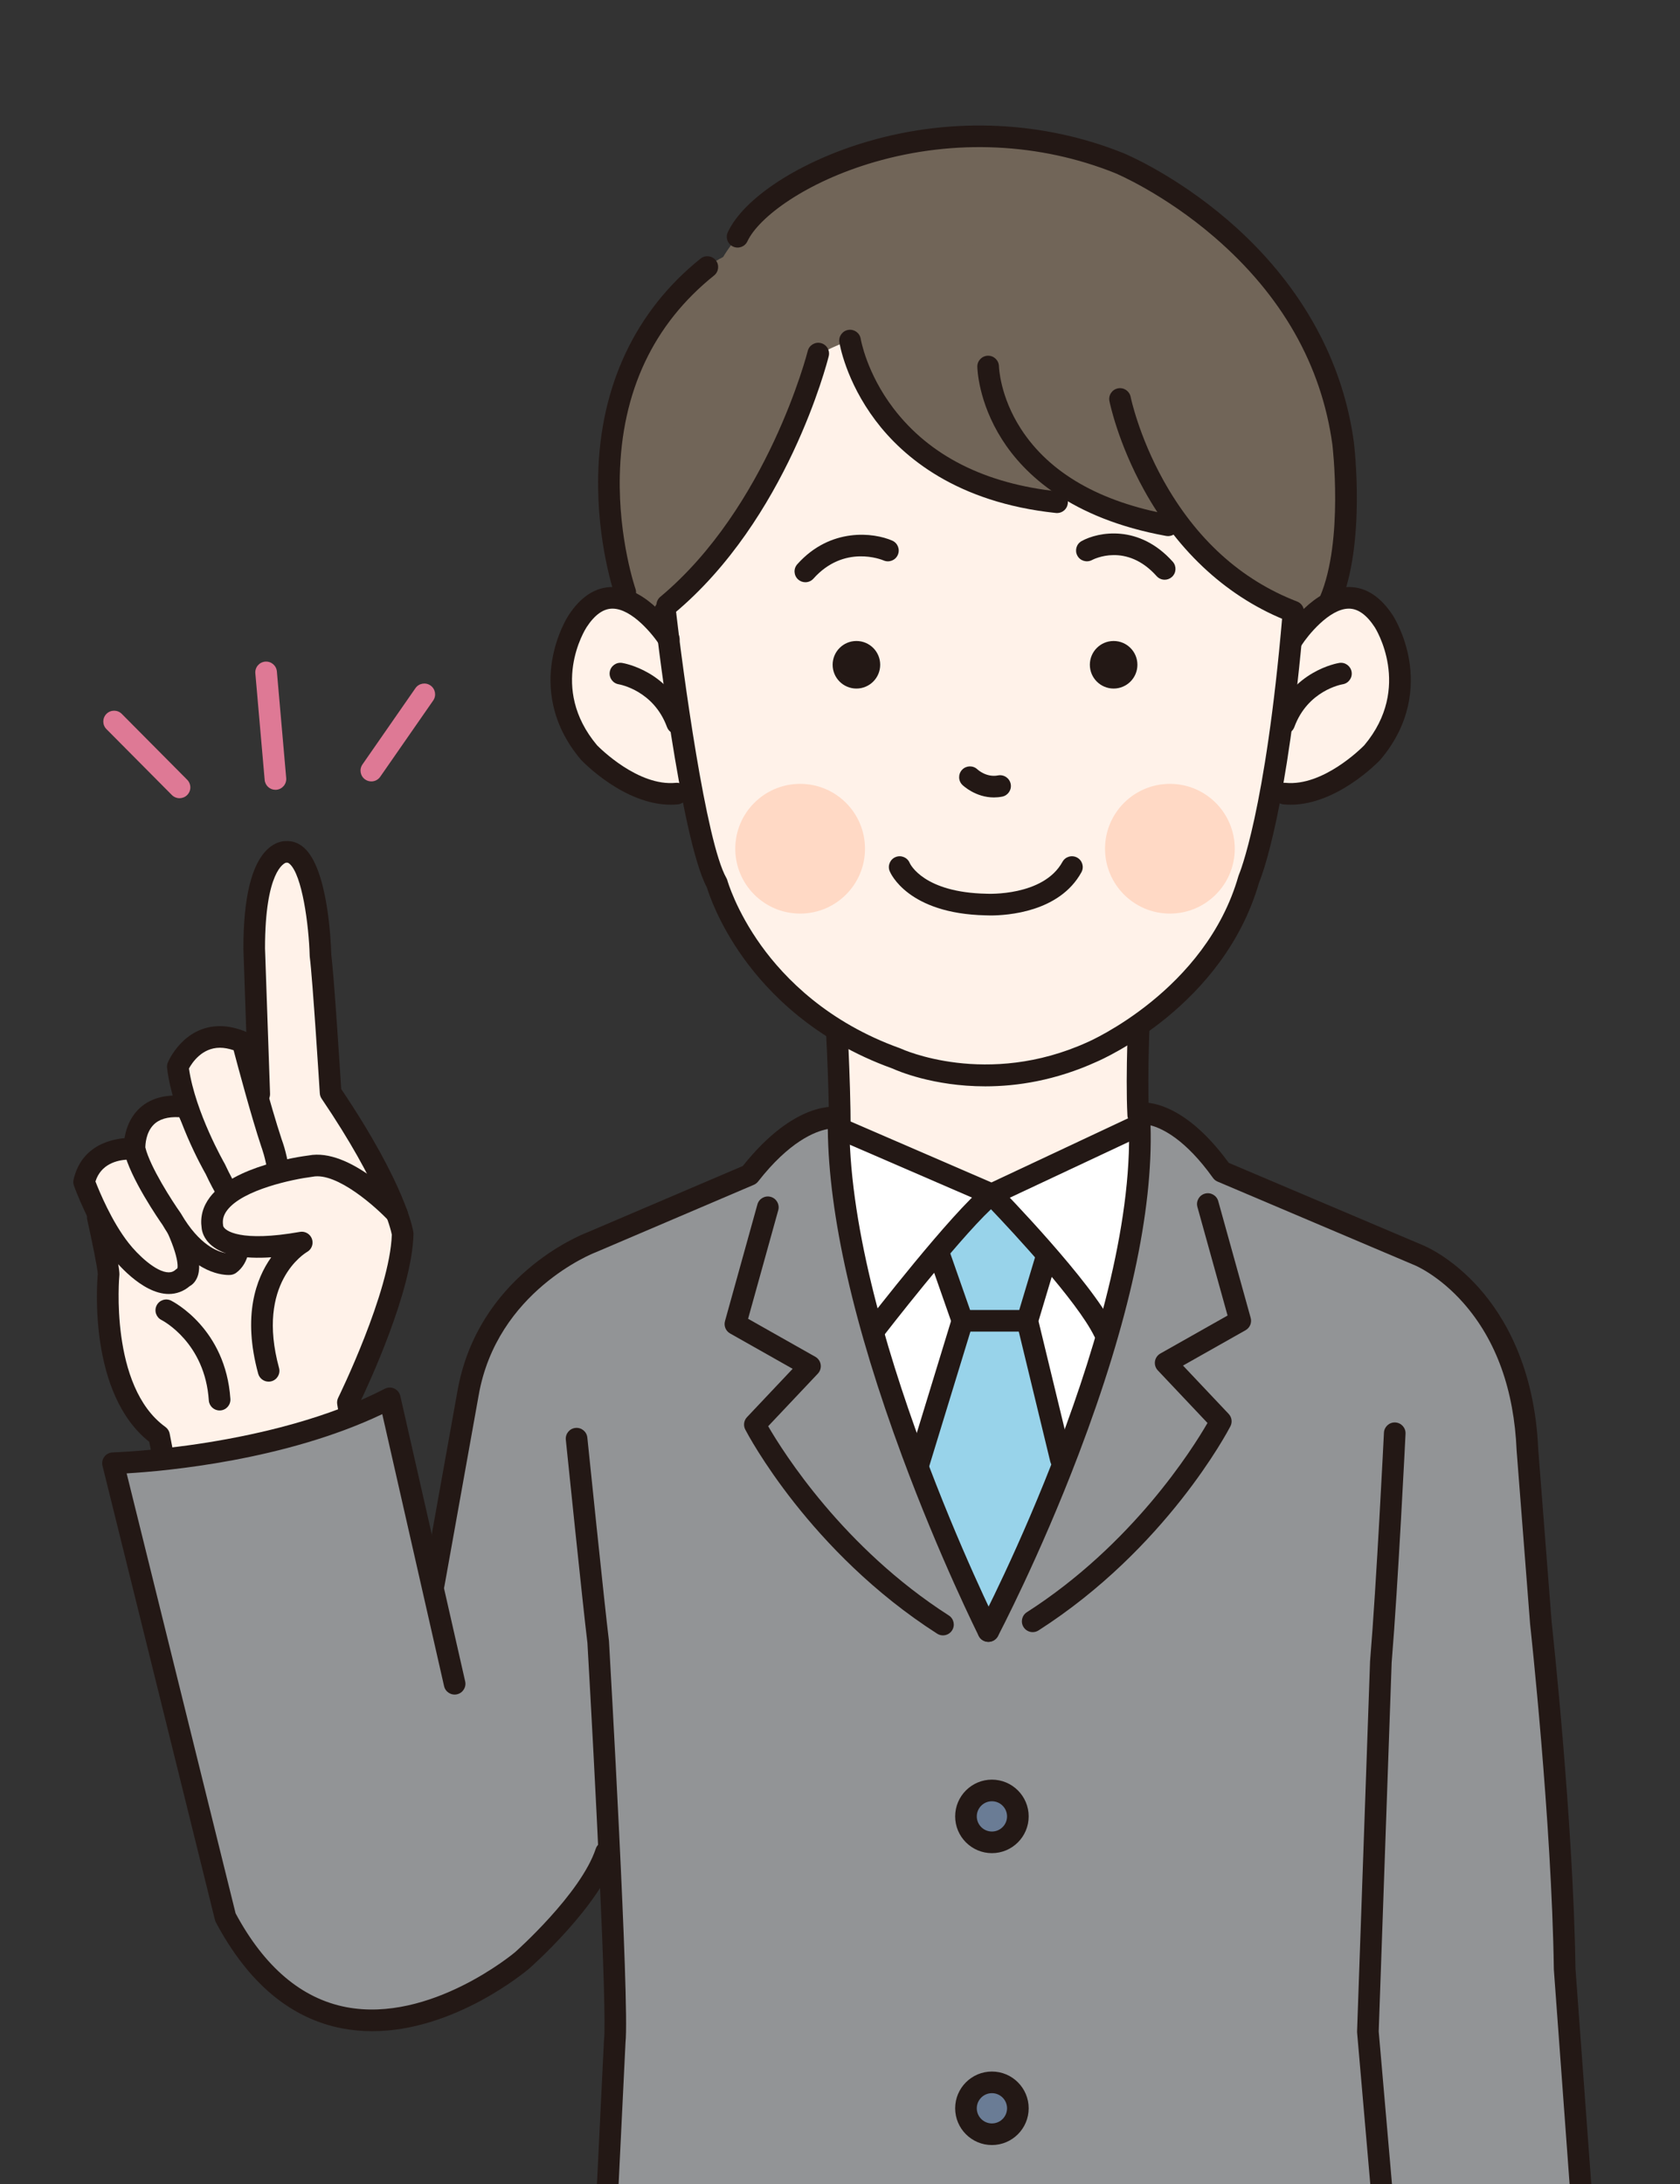 <?xml version="1.0" encoding="utf-8"?>
<!-- Generator: Adobe Illustrator 28.2.0, SVG Export Plug-In . SVG Version: 6.00 Build 0)  -->
<svg version="1.1" xmlns="http://www.w3.org/2000/svg" xmlns:xlink="http://www.w3.org/1999/xlink" x="0px" y="0px" width="200px"
	 height="260px" viewBox="0 0 200 260" enable-background="new 0 0 200 260" xml:space="preserve">
<rect x="0" y="0" width="200" height="260" fill="#333333" stroke="none"/>
<g id="レイヤー_3">
</g>
<g id="レイヤー_1">
	<g>
		<g>
			<g>
				<path fill="#FFF2E9" d="M99.553,117.97l0.257,16.302l18.238,7.65l17.112-7.822l0.257-16.474
					C135.418,117.626,119.974,121.573,99.553,117.97z"/>
				<g>
					<path fill="#231815" d="M99.982,135.816c-0.711,0-1.287-0.576-1.287-1.287c0-6.069-0.507-14.51-0.512-14.594
						c-0.043-0.71,0.497-1.32,1.207-1.363c0.703-0.039,1.319,0.497,1.362,1.207c0.005,0.085,0.517,8.604,0.517,14.75
						C101.269,135.24,100.693,135.816,99.982,135.816L99.982,135.816z"/>
					<path fill="#231815" d="M135.502,134.015c-0.68,0-1.248-0.533-1.284-1.219c-0.258-4.901,0.154-13.005,0.172-13.348
						c0.037-0.71,0.644-1.262,1.351-1.219c0.71,0.036,1.256,0.642,1.219,1.352c-0.004,0.082-0.423,8.313-0.172,13.08
						c0.037,0.71-0.508,1.315-1.218,1.353C135.548,134.014,135.525,134.015,135.502,134.015L135.502,134.015z"/>
				</g>
			</g>
			<g>
				<g>
					<path fill="#929496" d="M166.505,282.796c0,0-3.661-31.659-3.661-41.698l0.772-34.406l18.221-38.7l-4.118-9.781
						c0,0-2.059-5.92-9.763-8.469l-22.604-9.901c0,0-3.136-5.543-9.314-6.573l-18.116,8.906l-17.41-8.486
						c0,0-6.302-1.707-9.777,5.243l-22.137,9.524c0,0-12.631,5.637-12.888,19.794l16.014,40.33l1.46,34.486
						c0,0-0.928,35.858-1.912,39.731H166.505z"/>
					<path fill="#929496" d="M166.159,282.796h22.909c0,0-2.286-44.015-2.801-45.816c0,0-0.108-20.134-2.831-43.759
						c0,0-1.918-25.561-3.462-31.224l-16.014,42.893c0,0-0.601,34.492-1.116,36.208L166.159,282.796z"/>
					<path fill="#929496" d="M51.645,186.014l-5.45-19.2c0,0-10.125,5.577-32.09,7.636l12.527,54.312
						c0,0,7.551,16.474,24.367,11.154c0,0,15.789-5.589,21.752-19.668l-1.544-20.078l-15.242-35.525L51.645,186.014z"/>
					<path fill="#FFFFFF" d="M100.244,134.66l17.578,7.495l17.172-7.495c0,0,0.772,23.038-17.429,59.234
						C117.565,193.894,99.987,161.944,100.244,134.66z"/>
					<polygon fill="#98D3EA" points="111.387,149.105 114.218,157.599 109.125,174.686 117.565,193.894 126.628,174.428 
						122.455,157.599 124.643,149.362 117.822,141.898 					"/>
					<g>
						<g>
							<path fill="#231815" d="M71.271,283.568c-0.021,0-0.042,0-0.064-0.001c-0.71-0.035-1.257-0.638-1.223-1.348l1.912-39.216
								c0.002-0.029,0.004-0.059,0.007-0.088c0.396-3.37-1.114-32.409-1.971-47.333c-0.519-4.181-2.551-23.981-2.572-24.181
								c-0.073-0.707,0.442-1.339,1.149-1.411c0.709-0.073,1.339,0.442,1.412,1.149c0.02,0.201,2.064,20.11,2.571,24.168
								c0.004,0.028,0.006,0.057,0.008,0.086c0.101,1.763,2.465,43.098,1.965,47.776l-1.91,39.176
								C72.522,283.033,71.953,283.568,71.271,283.568L71.271,283.568z"/>
							<path fill="#231815" d="M166.357,283.604c-0.66,0-1.222-0.505-1.281-1.176l-3.515-40.447
								c-0.005-0.052-0.006-0.104-0.004-0.157l1.544-44.016c0.001-0.021,0.002-0.041,0.004-0.062
								c0.762-9.139,1.641-27.005,1.65-27.185c0.035-0.71,0.638-1.258,1.349-1.222c0.71,0.035,1.257,0.638,1.222,1.349
								c-0.009,0.179-0.889,18.05-1.653,27.241l-1.541,43.907l3.508,40.368c0.061,0.708-0.463,1.332-1.171,1.394
								C166.432,283.602,166.394,283.604,166.357,283.604L166.357,283.604z"/>
							<path fill="#231815" d="M117.664,195.46c-0.471,0-0.925-0.26-1.151-0.71c-0.046-0.091-4.632-9.258-9.107-21.351
								c-5.773-15.599-8.75-28.706-8.86-38.991c-1.527,0.285-4.574,1.484-8.298,6.25c-0.134,0.171-0.309,0.306-0.509,0.391
								l-18.854,8.048c-0.018,0.008-0.035,0.015-0.053,0.021c-0.115,0.043-11.698,4.565-13.856,17.033l-4.065,22.663
								c-0.125,0.7-0.793,1.164-1.494,1.04c-0.7-0.126-1.165-0.795-1.04-1.494l4.064-22.655c2.38-13.75,14.607-18.66,15.458-18.985
								l18.528-7.909c6.243-7.839,11.124-7.113,11.665-7.003c0.607,0.123,1.04,0.661,1.031,1.28
								c-0.355,24.289,17.51,60.147,17.69,60.507c0.319,0.635,0.063,1.409-0.573,1.728
								C118.055,195.416,117.858,195.46,117.664,195.46L117.664,195.46z"/>
							<path fill="#231815" d="M112.256,194.688c-0.238,0-0.478-0.066-0.693-0.204c-15.173-9.726-22.535-23.71-22.841-24.3
								c-0.252-0.486-0.169-1.078,0.207-1.476l5.435-5.754l-7.449-4.21c-0.515-0.291-0.765-0.895-0.607-1.465l3.861-13.899
								c0.19-0.685,0.9-1.087,1.585-0.896c0.685,0.19,1.086,0.9,0.896,1.584l-3.592,12.929l8.004,4.524
								c0.344,0.195,0.58,0.537,0.639,0.928c0.059,0.391-0.065,0.788-0.337,1.076l-5.915,6.263
								c1.78,3.076,8.94,14.474,21.504,22.528c0.598,0.383,0.773,1.179,0.389,1.778C113.096,194.478,112.68,194.688,112.256,194.688
								L112.256,194.688z"/>
							<path fill="#231815" d="M189.784,283.656c-0.668,0-1.233-0.516-1.282-1.193l-3.518-47.963
								c-0.002-0.025-0.003-0.051-0.003-0.076c-0.254-17.582-2.798-40.829-2.824-41.062c-0.002-0.014-0.003-0.028-0.004-0.041
								l-1.599-20.596c-0.001-0.015-0.002-0.03-0.003-0.045c-0.305-7.213-2.426-13.11-6.305-17.528
								c-2.89-3.291-5.737-4.489-5.765-4.501l-23.534-9.986c-0.218-0.092-0.406-0.244-0.544-0.436
								c-3.25-4.547-5.973-5.879-7.433-6.26c0.307,10.23-2.565,23.379-8.547,39.119c-4.655,12.248-9.571,21.594-9.62,21.687
								c-0.332,0.629-1.111,0.869-1.739,0.537c-0.629-0.332-0.869-1.111-0.537-1.739c0.193-0.366,19.309-36.876,17.806-60.937
								c-0.041-0.649,0.41-1.227,1.05-1.346c0.518-0.097,5.17-0.699,10.901,7.146l23.188,9.839c0.115,0.046,3.321,1.369,6.604,5.059
								c2.984,3.354,6.628,9.409,7.048,19.215l1.596,20.553c0.089,0.816,2.581,23.779,2.836,41.249l3.515,47.925
								c0.052,0.709-0.481,1.326-1.189,1.378C189.847,283.655,189.815,283.656,189.784,283.656L189.784,283.656z"/>
							<path fill="#231815" d="M122.941,194.302c-0.424,0-0.839-0.209-1.085-0.593c-0.384-0.599-0.209-1.394,0.389-1.778
								c12.586-8.068,19.728-19.453,21.504-22.528l-5.916-6.263c-0.272-0.288-0.396-0.684-0.337-1.076
								c0.059-0.391,0.295-0.734,0.639-0.928l8.004-4.524l-3.591-12.929c-0.19-0.685,0.211-1.394,0.896-1.584
								c0.685-0.191,1.395,0.211,1.585,0.896l3.861,13.899c0.158,0.57-0.092,1.174-0.607,1.465l-7.449,4.21l5.435,5.754
								c0.376,0.398,0.459,0.99,0.207,1.476c-0.306,0.59-7.669,14.574-22.841,24.3C123.419,194.236,123.178,194.302,122.941,194.302
								L122.941,194.302z"/>
						</g>
						<g>
							<path fill="#231815" d="M126.285,174.999c-0.58,0-1.107-0.395-1.25-0.984l-3.99-16.475c-0.167-0.691,0.257-1.387,0.948-1.554
								c0.69-0.168,1.386,0.257,1.554,0.948l3.99,16.475c0.167,0.691-0.257,1.387-0.948,1.554
								C126.487,174.987,126.385,174.999,126.285,174.999L126.285,174.999z"/>
							<path fill="#231815" d="M109.297,175.771c-0.125,0-0.251-0.018-0.377-0.057c-0.68-0.208-1.062-0.928-0.854-1.607
								l5.277-17.247c0.208-0.68,0.927-1.063,1.607-0.854c0.68,0.208,1.062,0.928,0.854,1.607l-5.277,17.247
								C110.358,175.415,109.848,175.771,109.297,175.771L109.297,175.771z"/>
							<path fill="#231815" d="M122.296,158.524h-7.722c-0.547,0-1.034-0.346-1.215-0.862l-2.703-7.722
								c-0.235-0.671,0.119-1.405,0.79-1.64c0.671-0.234,1.405,0.119,1.64,0.79l2.401,6.86h5.851l2.041-6.804
								c0.204-0.681,0.922-1.067,1.602-0.863c0.681,0.204,1.067,0.922,0.863,1.602l-2.316,7.722
								C123.365,158.151,122.864,158.524,122.296,158.524L122.296,158.524z"/>
							<path fill="#231815" d="M131.434,159.811c-0.477,0-0.935-0.266-1.158-0.723c-2.043-4.188-9.728-12.428-12.303-15.13
								c-4.178,3.942-12.713,14.975-12.806,15.095c-0.434,0.563-1.243,0.666-1.805,0.232c-0.563-0.434-0.666-1.243-0.232-1.805
								c0.414-0.536,10.178-13.156,14.114-16.305c0.516-0.413,1.262-0.367,1.725,0.106c0.447,0.458,10.986,11.279,13.621,16.679
								c0.312,0.639,0.046,1.409-0.592,1.721C131.816,159.769,131.624,159.811,131.434,159.811L131.434,159.811z"/>
							<path fill="#231815" d="M118.049,143.467c-0.174,0-0.348-0.035-0.511-0.106l-17.246-7.465
								c-0.652-0.283-0.952-1.04-0.67-1.692c0.282-0.652,1.04-0.952,1.692-0.67l16.713,7.234l16.14-7.576
								c0.643-0.302,1.41-0.025,1.712,0.618c0.302,0.644,0.025,1.41-0.618,1.712l-16.665,7.823
								C118.423,143.426,118.236,143.467,118.049,143.467L118.049,143.467z"/>
						</g>
					</g>
					<g>
						<g>
							<circle fill="#6A7C95" cx="118.086" cy="250.988" r="3.089"/>
							<path fill="#231815" d="M118.086,255.363c-2.413,0-4.376-1.963-4.376-4.376c0-2.413,1.963-4.376,4.376-4.376
								c2.413,0,4.376,1.963,4.376,4.376C122.461,253.4,120.498,255.363,118.086,255.363L118.086,255.363z M118.086,249.186
								c-0.994,0-1.802,0.808-1.802,1.802c0,0.993,0.808,1.802,1.802,1.802c0.994,0,1.802-0.808,1.802-1.802
								C119.887,249.994,119.079,249.186,118.086,249.186L118.086,249.186z"/>
						</g>
						<g>
							<circle fill="#6A7C95" cx="118.086" cy="216.238" r="3.089"/>
							<path fill="#231815" d="M118.086,220.614c-2.413,0-4.376-1.963-4.376-4.376c0-2.413,1.963-4.376,4.376-4.376
								c2.413,0,4.376,1.963,4.376,4.376C122.461,218.651,120.498,220.614,118.086,220.614L118.086,220.614z M118.086,214.436
								c-0.994,0-1.802,0.808-1.802,1.802c0,0.993,0.808,1.802,1.802,1.802c0.994,0,1.802-0.808,1.802-1.802
								C119.887,215.245,119.079,214.436,118.086,214.436L118.086,214.436z"/>
						</g>
					</g>
				</g>
				<g>
					<path fill="#FFF2E9" d="M41.93,169.543l-0.28-3.116c0,0,6.63-14.558,6.286-19.535c0,0-2.403-8.237-8.346-16.502l-1.03-18.404
						c0,0-0.578-10.097-4.181-10.74c0,0-4.977-0.172-4.118,11.669l0.192,16.703c0,0-15.702,8.623-19.434,13.257
						c0,0,1.416,7.336,2.188,9.009c0,0-2.852,11.139,5.405,19.047l1.353,3.074L41.93,169.543z"/>
					<path fill="#231815" d="M44.312,241.809c-1.179,0-2.376-0.103-3.581-0.334c-6.143-1.175-11.199-5.422-15.029-12.622
						c-0.05-0.093-0.088-0.192-0.113-0.295l-13.385-54.055c-0.094-0.378-0.011-0.778,0.225-1.089c0.236-0.31,0.6-0.497,0.989-0.507
						c0.188-0.005,18.922-0.595,32.39-7.578c0.354-0.184,0.773-0.193,1.134-0.025c0.362,0.168,0.625,0.493,0.713,0.882l7.722,33.977
						c0.158,0.693-0.277,1.383-0.97,1.54c-0.693,0.156-1.383-0.277-1.54-0.97l-7.36-32.383c-11.572,5.502-25.712,6.775-30.429,7.054
						l12.97,52.377c3.436,6.394,7.865,10.15,13.166,11.164c10.006,1.912,19.999-6.452,20.099-6.537
						c0.061-0.054,7.814-6.927,9.61-12.318c0.225-0.674,0.953-1.039,1.628-0.814c0.674,0.225,1.039,0.953,0.814,1.628
						c-2.017,6.051-10.029,13.152-10.369,13.451C62.583,234.709,54.096,241.809,44.312,241.809L44.312,241.809z"/>
					<g>
						<g>
							<path fill="#FFF2E9" d="M16.019,136.767c0,0-4.977-0.515-6.006,3.947c0,0,1.716,4.805,4.29,8.065c0,0,4.633,6.006,7.55,3.261
								c0,0,2.403-0.515-2.574-9.438C19.279,142.602,17.048,138.998,16.019,136.767z"/>
							<path fill="#231815" d="M20.088,154.046C20.088,154.046,20.088,154.046,20.088,154.046c-3.254-0.001-6.451-4.021-6.804-4.48
								c-2.665-3.376-4.411-8.214-4.483-8.419c-0.083-0.232-0.097-0.482-0.042-0.722c1.063-4.605,5.469-4.963,6.794-4.963
								c0.34,0,0.558,0.021,0.598,0.025c0.452,0.047,0.846,0.328,1.036,0.741c0.984,2.133,3.164,5.661,3.186,5.696
								c0.01,0.017,0.02,0.033,0.03,0.051c2.841,5.094,3.838,8.419,3.047,10.163c-0.244,0.538-0.596,0.831-0.884,0.99
								C21.856,153.729,21.003,154.046,20.088,154.046L20.088,154.046z M11.363,140.649c0.448,1.157,1.939,4.786,3.95,7.332
								c1.05,1.355,3.266,3.49,4.775,3.49c0,0,0,0,0,0c0.339,0,0.612-0.114,0.883-0.369c0.049-0.046,0.102-0.089,0.158-0.127
								c0.064-0.42,0.071-2.283-2.96-7.722c-0.196-0.318-1.881-3.058-2.962-5.209C13.91,138.109,12.022,138.579,11.363,140.649
								L11.363,140.649z"/>
						</g>
						<g>
							<path fill="#FFF2E9" d="M16.019,136.767c0,0-0.343-5.835,6.178-4.976c0,0,3.261,7.036,4.977,10.124
								c0,0,2.745,6.693,0.171,8.58c0,0-3.604,0.343-6.907-5.363C20.437,145.133,16.705,139.856,16.019,136.767z"/>
							<path fill="#231815" d="M27.225,151.786c-1.034,0-4.651-0.431-7.872-5.959c-0.409-0.583-3.885-5.606-4.59-8.781
								c-0.015-0.067-0.024-0.135-0.028-0.204c-0.007-0.113-0.142-2.78,1.633-4.662c1.358-1.44,3.388-2.01,5.997-1.666
								c0.437,0.058,0.814,0.335,1,0.735c0.032,0.07,3.261,7.029,4.934,10.041c0.025,0.044,0.046,0.09,0.066,0.136
								c0.522,1.273,2.964,7.743-0.258,10.107c-0.18,0.132-0.418,0.218-0.639,0.243C27.466,151.777,27.382,151.786,27.225,151.786
								L27.225,151.786z M17.303,136.606c0.578,2.343,3.205,6.397,4.185,7.783c0.022,0.032,0.043,0.065,0.063,0.098
								c2.178,3.763,4.394,4.531,5.289,4.686c0.747-1.195,0.058-4.495-0.831-6.703c-1.43-2.587-3.814-7.641-4.668-9.469
								c-1.394-0.076-2.429,0.24-3.09,0.932C17.374,134.853,17.305,136.237,17.303,136.606L17.303,136.606z"/>
						</g>
						<g>
							<path fill="#FFF2E9" d="M21.167,126.986c0,0,2.231-5.32,7.722-2.917c0,0,2.059,7.894,3.432,12.012
								c0,0,2.574,6.693-1.03,8.752c0,0-2.059,2.059-5.663-5.663C25.628,139.17,21.853,132.649,21.167,126.986z"/>
							<path fill="#231815" d="M30.566,146.369c-2.01,0-3.999-2.161-6.08-6.605c-0.386-0.676-3.911-6.968-4.597-12.623
								c-0.027-0.222,0.005-0.447,0.091-0.653c0.074-0.177,1.866-4.329,6.2-4.329c1.031,0,2.116,0.246,3.225,0.731
								c0.361,0.158,0.63,0.473,0.729,0.854c0.02,0.078,2.056,7.868,3.4,11.905c0.225,0.598,2.771,7.668-1.503,10.242
								C31.774,146.088,31.282,146.369,30.566,146.369L30.566,146.369z M22.494,127.203c0.762,5.245,4.213,11.261,4.249,11.323
								c0.019,0.032,0.036,0.066,0.052,0.1c2.191,4.695,3.528,5.126,3.741,5.165c0.038-0.027,0.077-0.053,0.117-0.076
								c2.559-1.462,0.488-7.117,0.466-7.174c-0.007-0.017-0.013-0.036-0.019-0.054c-1.159-3.477-2.769-9.49-3.29-11.46
								c-0.574-0.196-1.121-0.296-1.631-0.296C24.053,124.732,22.88,126.494,22.494,127.203L22.494,127.203z"/>
						</g>
						<path fill="#FFF2E9" d="M45.125,142.456c0,0-5.405-4.247-8.398-3.572c0,0-11.68,1.158-11.487,6.661
							c0,0,1.544,3.958,9.46,2.703c0,0-5.309,6.66-2.124,15.058c0,0,1.255,4.537,8.301,3.282c0,0,4.923-11.487,6.66-16.795
							C47.538,149.792,47.345,145.641,45.125,142.456z"/>
						<path fill="#231815" d="M41.671,169.801c-0.618,0-1.163-0.446-1.268-1.076l-0.257-1.544c-0.044-0.266-0.004-0.539,0.115-0.781
							c0.062-0.125,6.153-12.551,6.385-19.416c-0.135-0.681-1.326-5.796-8.356-16.188c-0.129-0.19-0.204-0.411-0.218-0.641
							c-0.009-0.137-0.859-13.712-1.192-16.212c-0.006-0.045-0.01-0.09-0.011-0.135c-0.103-3.763-0.911-9.651-2.383-10.959
							c-0.183-0.163-0.279-0.155-0.332-0.15c-0.04,0.004-0.078,0.011-0.12,0.005c-0.18,0.054-2.481,0.959-2.485,10.188l0.6,17.309
							c0.025,0.71-0.531,1.306-1.242,1.331c-0.712,0.023-1.306-0.531-1.331-1.242l-0.6-17.332c-0.001-0.015-0.001-0.03-0.001-0.044
							c0-6.102,0.982-10.092,2.918-11.86c0.885-0.808,1.728-0.92,2.097-0.925c0.798-0.052,1.559,0.22,2.206,0.795
							c2.793,2.482,3.191,10.901,3.245,12.747c0.323,2.531,1.041,13.789,1.179,15.974c7.788,11.581,8.564,16.856,8.593,17.077
							c0.009,0.067,0.013,0.134,0.011,0.201c-0.162,6.79-5.396,18.006-6.471,20.24l0.19,1.139c0.117,0.701-0.357,1.364-1.058,1.481
							C41.813,169.795,41.742,169.801,41.671,169.801L41.671,169.801z"/>
						<path fill="#231815" d="M31.977,164.481c-0.566,0-1.085-0.376-1.241-0.949c-1.883-6.904-0.26-11.305,1.552-13.853
							c-3.334,0.223-5.71-0.244-7.089-1.4c-0.982-0.823-1.163-1.737-1.195-2.109c-0.185-1.313,0.148-2.541,0.989-3.65
							c2.817-3.714,10.658-4.827,11.759-4.966c4.851-0.921,10.783,5.343,11.446,6.063c0.482,0.523,0.448,1.337-0.075,1.819
							c-0.523,0.481-1.337,0.448-1.818-0.074l0,0c-1.434-1.553-6.182-5.86-9.098-5.273c-0.031,0.006-0.063,0.011-0.095,0.015
							c-2.167,0.269-8.2,1.507-10.069,3.973c-0.428,0.565-0.582,1.125-0.485,1.764c0.005,0.034,0.009,0.068,0.011,0.102
							c0.149,0.595,2.115,1.955,9.131,0.711c0.619-0.111,1.225,0.243,1.437,0.834c0.211,0.591-0.035,1.249-0.582,1.556
							c-0.243,0.141-6.101,3.672-3.335,13.812c0.187,0.686-0.217,1.393-0.903,1.58C32.203,164.467,32.089,164.481,31.977,164.481
							L31.977,164.481z"/>
						<path fill="#231815" d="M19.449,174.863c-0.604,0-1.143-0.427-1.262-1.043l-0.421-2.175
							c-7.215-5.71-6.239-18.724-6.125-19.994c-0.033-0.67-0.667-3.826-1.255-6.451c-0.155-0.694,0.281-1.382,0.975-1.537
							c0.693-0.156,1.382,0.281,1.537,0.975c0.309,1.381,1.318,5.972,1.318,7.06c0,0.042-0.002,0.084-0.006,0.126
							c-0.013,0.131-1.207,13.229,5.478,18.049c0.266,0.192,0.449,0.478,0.511,0.799l0.515,2.66
							c0.135,0.698-0.321,1.373-1.019,1.508C19.613,174.855,19.53,174.863,19.449,174.863L19.449,174.863z"/>
						<path fill="#231815" d="M26.142,167.913c-0.672,0-1.238-0.521-1.283-1.201c-0.456-6.847-5.435-9.468-5.646-9.577
							c-0.631-0.322-0.885-1.096-0.565-1.728c0.32-0.632,1.088-0.888,1.721-0.572c0.265,0.133,6.501,3.343,7.058,11.705
							c0.047,0.709-0.489,1.323-1.199,1.37C26.2,167.912,26.171,167.913,26.142,167.913L26.142,167.913z"/>
					</g>
				</g>
			</g>
			<g>
				<path fill="#716558" d="M86.093,30.59c0,0,13.385-23.853,49.936-9.781c0,0,22.145,12.554,23.175,29.715
					c0,0,5.062,20.249-7.036,28.314c0,0-15.959,23.166-35.522,20.249c0,0-27.8,2.917-39.125-22.48c0,0-8.245-7.235-4.47-26.969
					C73.052,49.638,76.483,35.566,86.093,30.59z"/>
				<path fill="#FFF2E9" d="M153.952,70.11c-0.455,22.308-5.872,35.075-5.872,35.075c-2.655,14.347-19.305,20.163-19.305,20.163
					c-12.184,5.32-22.955,0.339-22.955,0.339c-17.444-7.036-20.975-21.018-20.975-21.018c-3.115-10.64-5.797-36.362-5.797-36.362
					s1.717-12.143,12.528-22.096c0,0,15.616-15.788,44.358-3.13C135.934,43.083,154.38,49.179,153.952,70.11z"/>
				<path fill="#FFF2E9" d="M81.675,94.564c-5.32,0.515-11.129-4.884-11.129-4.884c-6.521-7.722-1.373-15.616-1.373-15.616
					c4.805-7.379,10.617,2.145,10.617,2.145L81.675,94.564z"/>
				<path fill="#FFF2E9" d="M152.157,94.237c4.805,0.686,11.115-4.626,11.115-4.626c6.521-7.722,1.373-15.616,1.373-15.616
					c-4.805-7.379-10.617,2.145-10.617,2.145L152.157,94.237z"/>
				<path fill="#716558" d="M100.336,37.111c0,0,3.884,23.195,28.08,22.079c0,0,5.148,3.346,12.012,3.26
					c0,0,8.12,10.018,14.469,10.189c0,0,3.261-33.806-19.048-41.699C135.849,30.94,108.745,23.554,100.336,37.111z"/>
				<path fill="#716558" d="M98.097,40.721c0,0-7.081,22.91-18.921,32.005c0,0-6.433-12.4,4.515-27.55
					C83.691,45.176,90.503,38.662,98.097,40.721z"/>
				<g>
					<g>
						<g>
							<path fill="#231815" d="M153.644,95.799c-0.28,0-0.562-0.013-0.845-0.04c-0.707-0.068-1.226-0.698-1.157-1.405
								c0.069-0.707,0.699-1.224,1.405-1.157c4.457,0.425,9.004-4.104,9.366-4.473c5.794-6.9,1.297-13.979,1.251-14.049
								c-0.959-1.473-1.996-2.219-3.084-2.219c-0.004,0-0.008,0-0.012,0c-2.327,0.011-4.899,3.227-5.616,4.353
								c-0.382,0.6-1.178,0.775-1.777,0.394c-0.599-0.382-0.776-1.178-0.394-1.777c0.36-0.565,3.639-5.523,7.774-5.543
								c0.009,0,0.017,0,0.026,0c2.012,0,3.775,1.139,5.238,3.387c0.058,0.089,1.442,2.238,1.951,5.41
								c0.473,2.947,0.264,7.376-3.419,11.738c-0.016,0.019-0.032,0.037-0.05,0.055C164.086,90.7,159.184,95.799,153.644,95.799
								L153.644,95.799z"/>
							<path fill="#231815" d="M152.879,87.399c-0.147,0-0.297-0.025-0.443-0.079c-0.667-0.245-1.01-0.984-0.765-1.651
								c2.123-5.791,7.534-6.712,7.763-6.749c0.703-0.111,1.361,0.367,1.473,1.07c0.111,0.7-0.365,1.358-1.064,1.472
								c-0.183,0.031-4.168,0.762-5.755,5.093C153.897,87.076,153.404,87.399,152.879,87.399L152.879,87.399z"/>
						</g>
						<g>
							<path fill="#231815" d="M79.848,95.799C74.307,95.8,69.406,90.7,69.19,90.473c-0.017-0.018-0.034-0.036-0.05-0.055
								c-3.683-4.362-3.892-8.791-3.419-11.738c0.509-3.172,1.893-5.321,1.952-5.411c1.463-2.247,3.226-3.387,5.238-3.387
								c0.009,0,0.017,0,0.026,0c4.135,0.02,7.414,4.978,7.774,5.543c0.382,0.6,0.206,1.395-0.394,1.777
								c-0.599,0.382-1.394,0.206-1.777-0.393c-0.775-1.209-3.293-4.345-5.62-4.353c-0.003,0-0.006,0-0.009,0
								c-1.087,0-2.125,0.746-3.083,2.218c-0.186,0.288-4.509,7.192,1.25,14.05c0.355,0.362,4.904,4.906,9.366,4.473
								c0.706-0.069,1.336,0.449,1.405,1.157c0.068,0.707-0.45,1.337-1.157,1.405C80.41,95.786,80.128,95.799,79.848,95.799
								L79.848,95.799z"/>
							<path fill="#231815" d="M80.612,87.399c-0.525,0-1.017-0.323-1.208-0.844c-1.591-4.339-5.587-5.064-5.756-5.093
								c-0.698-0.118-1.173-0.779-1.058-1.478c0.115-0.699,0.769-1.174,1.468-1.063c0.229,0.036,5.64,0.957,7.763,6.749
								c0.245,0.667-0.098,1.407-0.765,1.651C80.909,87.374,80.76,87.399,80.612,87.399L80.612,87.399z"/>
						</g>
						<path fill="#231815" d="M117.292,129.327c-6.181,0-10.446-1.846-11.066-2.13c-9.254-3.327-14.761-9.012-17.754-13.199
							c-2.931-4.102-4.08-7.563-4.315-8.343c-3.155-5.858-6.134-31.678-6.261-32.784c-0.081-0.706,0.426-1.344,1.133-1.425
							c0.708-0.079,1.344,0.427,1.425,1.133c0.851,7.444,3.59,27.694,6.016,31.939c0.054,0.094,0.096,0.195,0.124,0.3
							c0.009,0.033,1.008,3.565,4.038,7.775c2.782,3.865,7.906,9.119,16.517,12.201c0.04,0.015,0.08,0.031,0.119,0.05
							c0.098,0.047,10.204,4.675,22.209-0.782c0.01-0.005,0.019-0.009,0.029-0.013c0.139-0.059,14.032-6.13,17.927-19.761
							c0.017-0.058,0.037-0.116,0.062-0.171c0.03-0.068,3.166-7.439,5.17-30.858c0.061-0.708,0.683-1.236,1.392-1.173
							c0.708,0.061,1.233,0.684,1.173,1.392c-1.956,22.862-4.947,30.644-5.344,31.596c-4.236,14.67-18.546,20.99-19.357,21.337
							C125.659,128.623,121.109,129.327,117.292,129.327L117.292,129.327z"/>
					</g>
					<g>
						<g>
							<path fill="#FFD9C5" d="M102.977,101.039c0,4.264-3.457,7.722-7.722,7.722c-4.265,0-7.722-3.457-7.722-7.722
								c0-4.265,3.457-7.722,7.722-7.722C99.521,93.317,102.977,96.775,102.977,101.039z"/>
							<path fill="#FFD9C5" d="M146.995,101.039c0,4.264-3.457,7.722-7.722,7.722c-4.264,0-7.722-3.457-7.722-7.722
								c0-4.265,3.457-7.722,7.722-7.722C143.538,93.317,146.995,96.775,146.995,101.039z"/>
						</g>
						<path fill="#231815" d="M117.922,108.983c-0.292,0-0.49-0.009-0.57-0.013c-9.305-0.194-11.359-5.063-11.442-5.27
							c-0.264-0.66,0.057-1.409,0.717-1.673c0.654-0.261,1.395,0.051,1.665,0.698c0.082,0.182,1.698,3.523,9.135,3.672
							c0.017,0,0.034,0.001,0.051,0.002c0.065,0.003,6.733,0.332,9.006-3.798c0.343-0.623,1.125-0.849,1.748-0.507
							c0.623,0.343,0.85,1.125,0.507,1.748C126.124,108.593,119.894,108.983,117.922,108.983L117.922,108.983z"/>
						<path fill="#231815" d="M118.321,94.934c-2.188,0-3.677-1.418-3.748-1.487c-0.51-0.495-0.522-1.31-0.026-1.82
							c0.493-0.508,1.302-0.521,1.812-0.034c0.059,0.055,1.088,0.985,2.452,0.719c0.698-0.136,1.374,0.319,1.51,1.016
							c0.136,0.698-0.319,1.373-1.016,1.51C118.964,94.905,118.635,94.934,118.321,94.934L118.321,94.934z"/>
						<g>
							<circle fill="#231815" cx="132.575" cy="79.139" r="2.831"/>
							<circle fill="#231815" cx="101.954" cy="79.139" r="2.831"/>
						</g>
						<g>
							<path fill="#231815" d="M138.653,69.015c-0.353,0-0.705-0.145-0.96-0.429c-3.607-4.032-7.527-2.004-7.692-1.915
								c-0.623,0.333-1.404,0.104-1.742-0.518c-0.338-0.621-0.115-1.397,0.504-1.739c2.002-1.107,6.845-2.017,10.848,2.456
								c0.474,0.53,0.429,1.343-0.101,1.817C139.265,68.907,138.958,69.015,138.653,69.015L138.653,69.015z"/>
							<path fill="#231815" d="M95.876,69.315c-0.305,0-0.612-0.108-0.858-0.328c-0.53-0.474-0.575-1.288-0.101-1.817
								c3.953-4.419,9.124-3.769,11.306-2.808c0.65,0.287,0.945,1.046,0.659,1.697c-0.286,0.649-1.042,0.943-1.691,0.661
								c-0.202-0.086-4.688-1.933-8.355,2.166C96.582,69.17,96.23,69.315,95.876,69.315L95.876,69.315z"/>
						</g>
					</g>
					<g>
						<path fill="#231815" d="M79.436,73.325c-0.368,0-0.734-0.157-0.989-0.462c-0.456-0.545-0.383-1.357,0.163-1.813
							c12.786-10.676,17.505-29.084,17.551-29.269c0.172-0.69,0.872-1.108,1.561-0.936c0.69,0.172,1.109,0.871,0.936,1.561
							c-0.197,0.787-4.975,19.412-18.399,30.62C80.019,73.227,79.727,73.325,79.436,73.325L79.436,73.325z"/>
						<path fill="#231815" d="M125.844,61.077c-0.045,0-0.09-0.002-0.136-0.007c-11.828-1.245-18.204-6.668-21.469-10.997
							c-3.565-4.726-4.287-9.146-4.316-9.332c-0.109-0.702,0.371-1.36,1.073-1.47c0.7-0.11,1.359,0.37,1.47,1.071
							c0.01,0.059,0.692,4.073,3.905,8.283c4.307,5.643,10.904,8.969,19.606,9.885c0.707,0.074,1.22,0.708,1.145,1.415
							C127.052,60.586,126.494,61.077,125.844,61.077L125.844,61.077z"/>
						<path fill="#231815" d="M139.057,63.823c-0.076,0-0.154-0.007-0.232-0.021c-11.427-2.078-16.927-7.386-19.528-11.474
							c-2.864-4.5-2.946-8.51-2.948-8.678c-0.009-0.711,0.56-1.294,1.271-1.303c0.703-0.012,1.292,0.558,1.303,1.267
							c0.001,0.051,0.104,3.565,2.624,7.455c3.4,5.247,9.368,8.679,17.739,10.201c0.699,0.127,1.163,0.797,1.036,1.496
							C140.208,63.388,139.667,63.823,139.057,63.823L139.057,63.823z"/>
						<path fill="#231815" d="M153.953,74.098c-0.154,0-0.311-0.028-0.463-0.086c-7.179-2.769-13.16-8.19-17.294-15.675
							c-3.108-5.626-4.082-10.389-4.122-10.589c-0.139-0.697,0.313-1.375,1.01-1.514c0.697-0.138,1.374,0.312,1.514,1.009l0,0
							c0.009,0.045,0.956,4.635,3.891,9.922c3.891,7.009,9.25,11.87,15.928,14.446c0.663,0.256,0.993,1.001,0.738,1.664
							C154.957,73.784,154.47,74.098,153.953,74.098L153.953,74.098z"/>
						<path fill="#231815" d="M74.433,71.802c-0.532,0-1.03-0.333-1.215-0.863c-0.089-0.255-2.179-6.346-2.006-14.344
							c0.23-10.674,4.445-19.598,12.189-25.808c0.554-0.445,1.364-0.355,1.809,0.199c0.445,0.555,0.356,1.364-0.199,1.809
							c-7.233,5.8-11.01,13.826-11.226,23.856c-0.163,7.538,1.843,13.383,1.863,13.441c0.234,0.671-0.12,1.405-0.791,1.639
							C74.716,71.779,74.573,71.802,74.433,71.802L74.433,71.802z"/>
						<path fill="#231815" d="M158.329,72.811c-0.169,0-0.34-0.033-0.505-0.104c-0.654-0.279-0.957-1.035-0.678-1.689
							c2.834-6.64,1.482-17.993,1.468-18.107c-1.302-9.455-6.021-17.76-14.024-24.666c-6.02-5.195-11.74-7.597-11.797-7.621
							c-8.98-3.62-19.167-4.097-28.676-1.337c-8.144,2.364-13.782,6.541-15.142,9.445c-0.302,0.644-1.067,0.92-1.711,0.62
							c-0.644-0.302-0.921-1.068-0.62-1.712c1.933-4.127,8.666-8.477,16.755-10.825c10.059-2.92,20.844-2.414,30.367,1.426
							c0.256,0.106,6.11,2.555,12.439,7.997c5.866,5.044,13.223,13.708,14.962,26.34c0.063,0.512,1.45,12.18-1.653,19.45
							C159.304,72.518,158.829,72.811,158.329,72.811L158.329,72.811z"/>
					</g>
				</g>
			</g>
		</g>
		<g>
			<path fill="#DE7995" d="M32.789,94.025c-0.66,0-1.222-0.505-1.281-1.175l-1.111-12.692c-0.062-0.708,0.462-1.332,1.17-1.394
				c0.71-0.06,1.333,0.462,1.394,1.17l1.111,12.692c0.062,0.708-0.462,1.332-1.17,1.394C32.864,94.024,32.826,94.025,32.789,94.025
				L32.789,94.025z"/>
			<path fill="#DE7995" d="M21.373,95.024c-0.331,0-0.662-0.127-0.913-0.38L12.672,86.8c-0.501-0.505-0.498-1.319,0.007-1.82
				c0.504-0.5,1.319-0.498,1.82,0.007l7.787,7.844c0.501,0.505,0.498,1.319-0.007,1.82C22.028,94.9,21.701,95.024,21.373,95.024
				L21.373,95.024z"/>
			<path fill="#DE7995" d="M44.206,93.026c-0.253,0-0.509-0.074-0.733-0.23c-0.584-0.405-0.728-1.208-0.323-1.791l6.306-9.078
				c0.405-0.584,1.207-0.729,1.791-0.323c0.584,0.405,0.728,1.208,0.323,1.791l-6.306,9.078
				C45.014,92.834,44.614,93.026,44.206,93.026L44.206,93.026z"/>
		</g>
	</g>
</g>
<g id="レイヤー_2">
</g>
</svg>
